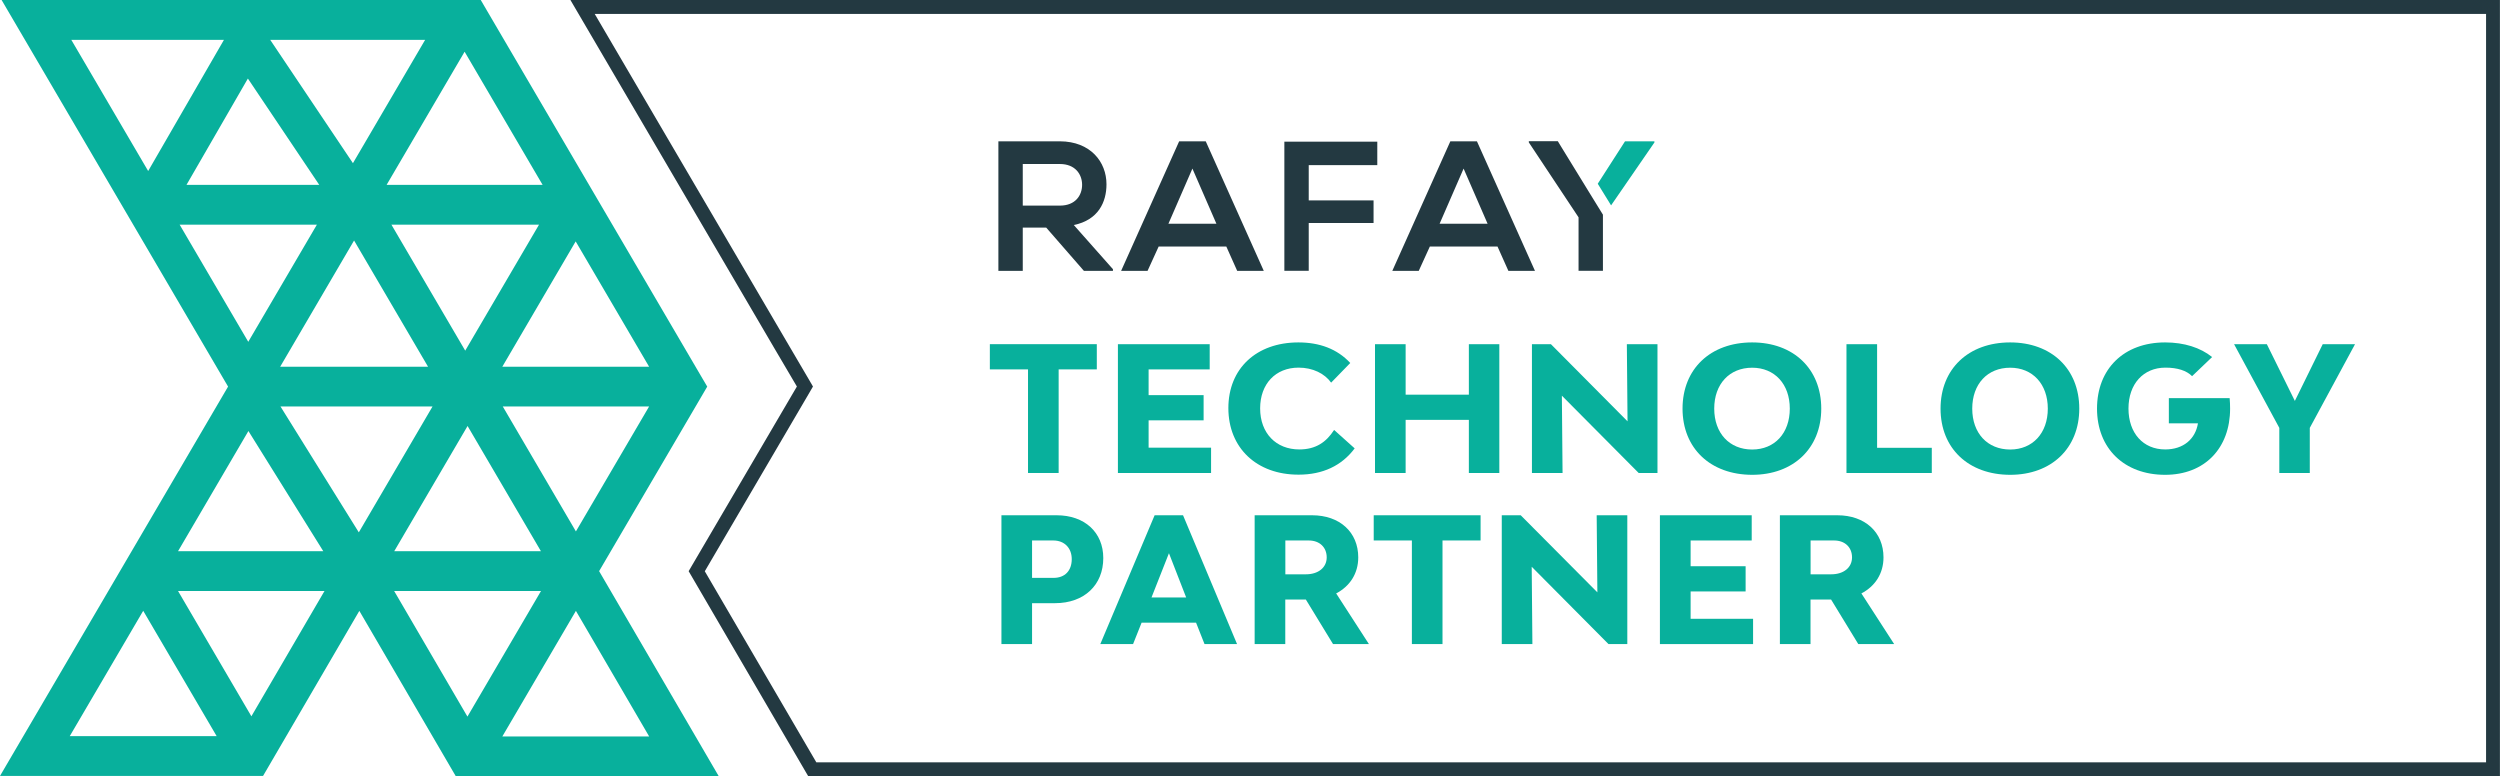 <?xml version="1.0" encoding="utf-8"?>
<!-- Generator: Adobe Illustrator 26.5.0, SVG Export Plug-In . SVG Version: 6.00 Build 0)  -->
<svg version="1.1" id="Layer_1" xmlns="http://www.w3.org/2000/svg" xmlns:xlink="http://www.w3.org/1999/xlink" x="0px" y="0px"
	 viewBox="0 0 328.18 101.9" style="enable-background:new 0 0 328.18 101.9;" xml:space="preserve">
<style type="text/css">
	.st0{fill:#233941;}
	.st1{fill:#08B09C;}
</style>
<g>
	<g>
		<path class="st0" d="M326.35,1.83v98.24H107.16L92.52,74.99l13.66-23.32l0.54-0.93l-0.54-0.93l-3.01-5.13L78.07,1.83H326.35
			 M328.18,0H74.88l26.71,45.61l3.02,5.13L90.4,74.98l15.7,26.92h222.07V0L328.18,0z"/>
	</g>
	<path class="st1" d="M78.65,74.98L78.65,74.98v-0.01l13.43-22.92l0.76-1.3l-0.76-1.29L63.88,1.32L63.11,0H0.21L2.5,3.91
		l27.44,46.84L2.29,97.95L0,101.86h34.53l0.77-1.32l11.87-20.35l11.9,20.4l0.77,1.32h34.52l-2.28-3.91L78.65,74.98z M75.6,69.76
		L66,53.36h19.21L75.6,69.76z M51.38,29.49h19.38l-9.69,16.54L51.38,29.49z M56.19,48.14H36.78l9.7-16.57L56.19,48.14z M61.38,55.92
		l9.63,16.44H51.75L61.38,55.92z M85.21,48.14H65.94l9.63-16.45L85.21,48.14z M71.23,24.27H50.75L60.99,6.79L71.23,24.27z
		 M55.81,5.23l-9.48,16.19L35.47,5.23H55.81z M41.91,24.27H24.48l8.06-13.96L41.91,24.27z M9.36,5.23H29.4l-9.95,17.22L9.36,5.23z
		 M23.58,29.49H41.6l-9.01,15.38L23.58,29.49z M32.61,56.58l9.83,15.78H23.37L32.61,56.58z M9.16,96.63l9.64-16.45l9.64,16.45H9.16z
		 M33,94.03l-9.63-16.45H42.6L33,94.03z M47.1,69.88L36.82,53.36h19.96l-9.6,16.39v0L47.1,69.88z M51.74,77.58h19.28l-9.66,16.49
		L51.74,77.58z M65.94,96.68l9.66-16.49l9.62,16.49H65.94z"/>
	<g>
		<path class="st1" d="M213.32,18.55l-3.58,5.57l1.75,2.84l5.69-8.26v-0.15H213.32z"/>
		<path class="st0" d="M208.81,25.57l-3.83-6.24l-0.48-0.79h-3.81v0.15l6.53,9.84v7.02h3.2l0-7.37L208.81,25.57z M145.25,24.19
			c0-2.95-2.11-5.62-6.11-5.64c-2.69,0.02-5.39,0-8.08,0v17.01h3.2v-5.68h3.08l4.95,5.68h3.81v-0.22l-5.14-5.8
			C144.18,28.88,145.25,26.53,145.25,24.19z M134.26,26.99v-5.46h4.88c2.01,0,2.91,1.36,2.91,2.73c0,1.37-0.87,2.73-2.91,2.73
			H134.26z M154.79,18.55l-7.62,17.01h3.47l1.46-3.2h8.88l1.43,3.2h3.49l-7.62-17.01H154.79z M153.38,29.37l3.15-7.24l3.15,7.24
			H153.38z M168.6,35.55h3.2v-6.28h8.51v-2.96h-8.51v-4.63h9V18.6h-12.2V35.55z M190.39,18.55l-7.62,17.01h3.47l1.46-3.2h8.88
			l1.43,3.2h3.49l-7.62-17.01H190.39z M188.98,29.37l3.15-7.24l3.15,7.24H188.98z"/>
	</g>
	<g>
		<path class="st1" d="M143.98,48.49h-5.01v13.6h-4.02v-13.6h-5.01v-3.31h14.04V48.49z"/>
		<path class="st1" d="M158.98,58.78v3.31h-12.23V45.18h12.05v3.31h-8.02v3.38H158v3.31h-7.22v3.59H158.98z"/>
		<path class="st1" d="M161.25,53.57c0-5.19,3.68-8.62,9.19-8.62c2.77,0,5.1,0.85,6.81,2.7l-2.51,2.58
			c-0.85-1.19-2.4-1.97-4.27-1.97c-3.04,0-5.05,2.15-5.05,5.35c0,3.25,2.08,5.39,5.14,5.39c2.17,0,3.54-0.96,4.57-2.56l2.7,2.42
			c-1.71,2.29-4.21,3.45-7.36,3.45C164.97,62.32,161.25,58.8,161.25,53.57z"/>
		<path class="st1" d="M196.82,45.18v16.91h-4v-6.97h-8.3v6.97h-4.02V45.18h4.02v6.63h8.3v-6.63H196.82z"/>
		<path class="st1" d="M201.1,45.18h2.49l10.06,10.13l-0.09-10.13h4.02v16.91h-2.47l-10.08-10.15l0.09,10.15h-4.02V45.18z"/>
		<path class="st1" d="M220.87,53.64c0-5.21,3.66-8.69,9.14-8.69c5.42,0,9.07,3.47,9.07,8.69c0,5.21-3.66,8.69-9.07,8.69
			C224.53,62.32,220.87,58.85,220.87,53.64z M234.95,53.64c0-3.22-1.99-5.37-4.94-5.37c-2.99,0-4.98,2.15-4.98,5.37
			c0,3.22,1.99,5.37,4.98,5.37C232.97,59.01,234.95,56.86,234.95,53.64z"/>
		<path class="st1" d="M253.59,58.78v3.31h-11.2V45.18h4.02v13.6H253.59z"/>
		<path class="st1" d="M254.74,53.64c0-5.21,3.66-8.69,9.14-8.69c5.42,0,9.07,3.47,9.07,8.69c0,5.21-3.66,8.69-9.07,8.69
			C258.39,62.32,254.74,58.85,254.74,53.64z M268.82,53.64c0-3.22-1.99-5.37-4.94-5.37c-2.99,0-4.98,2.15-4.98,5.37
			c0,3.22,1.99,5.37,4.98,5.37C266.83,59.01,268.82,56.86,268.82,53.64z"/>
		<path class="st1" d="M292.75,53.64c0,5.17-3.31,8.69-8.53,8.69c-5.37,0-8.94-3.47-8.94-8.69c0-5.21,3.52-8.69,8.94-8.69
			c2.51,0,4.64,0.69,6.17,1.92l-2.63,2.51c-0.73-0.73-1.9-1.12-3.5-1.12c-2.9,0-4.85,2.15-4.85,5.37c0,3.22,1.92,5.37,4.82,5.37
			c2.38,0,3.96-1.35,4.3-3.43h-3.82v-3.31h7.98C292.73,52.72,292.75,53.18,292.75,53.64z"/>
		<path class="st1" d="M309.15,45.18l-5.94,10.99v5.92h-4v-5.92l-5.94-10.99h4.3l3.68,7.45l3.66-7.45H309.15z"/>
		<path class="st1" d="M144.83,73.26c0,3.54-2.51,5.92-6.33,5.92h-3.02v5.37h-4.02V67.64h7.25
			C142.38,67.64,144.83,69.88,144.83,73.26z M140.69,73.4c0-1.46-0.96-2.45-2.42-2.45h-2.79v4.91h2.79
			C139.82,75.87,140.69,74.89,140.69,73.4z"/>
		<path class="st1" d="M157.01,81.74h-7.15l-1.12,2.81h-4.3l7.13-16.91h3.73l7.09,16.91h-4.27L157.01,81.74z M155.71,78.43
			l-2.26-5.81l-2.29,5.81H155.71z"/>
		<path class="st1" d="M171.42,78.7h-2.7v5.85h-4.02V67.64h7.54c3.63,0,6.06,2.22,6.06,5.53c0,2.12-1.1,3.79-2.9,4.73l4.3,6.65
			h-4.71L171.42,78.7z M168.72,75.39h2.72c1.62,0,2.72-0.89,2.72-2.22s-0.94-2.22-2.35-2.22h-3.08V75.39z"/>
		<path class="st1" d="M194.37,70.95h-5.01v13.6h-4.02v-13.6h-5.01v-3.31h14.03V70.95z"/>
		<path class="st1" d="M197.14,67.64h2.49l10.06,10.12l-0.09-10.12h4.02v16.91h-2.47L201.07,74.4l0.09,10.15h-4.02V67.64z"/>
		<path class="st1" d="M230.13,81.24v3.31H217.9V67.64h12.05v3.31h-8.02v3.38h7.22v3.31h-7.22v3.59H230.13z"/>
		<path class="st1" d="M240.37,78.7h-2.7v5.85h-4.02V67.64h7.54c3.63,0,6.06,2.22,6.06,5.53c0,2.12-1.1,3.79-2.9,4.73l4.3,6.65
			h-4.71L240.37,78.7z M237.68,75.39h2.72c1.62,0,2.72-0.89,2.72-2.22s-0.94-2.22-2.35-2.22h-3.09V75.39z"/>
	</g>
</g>
</svg>
